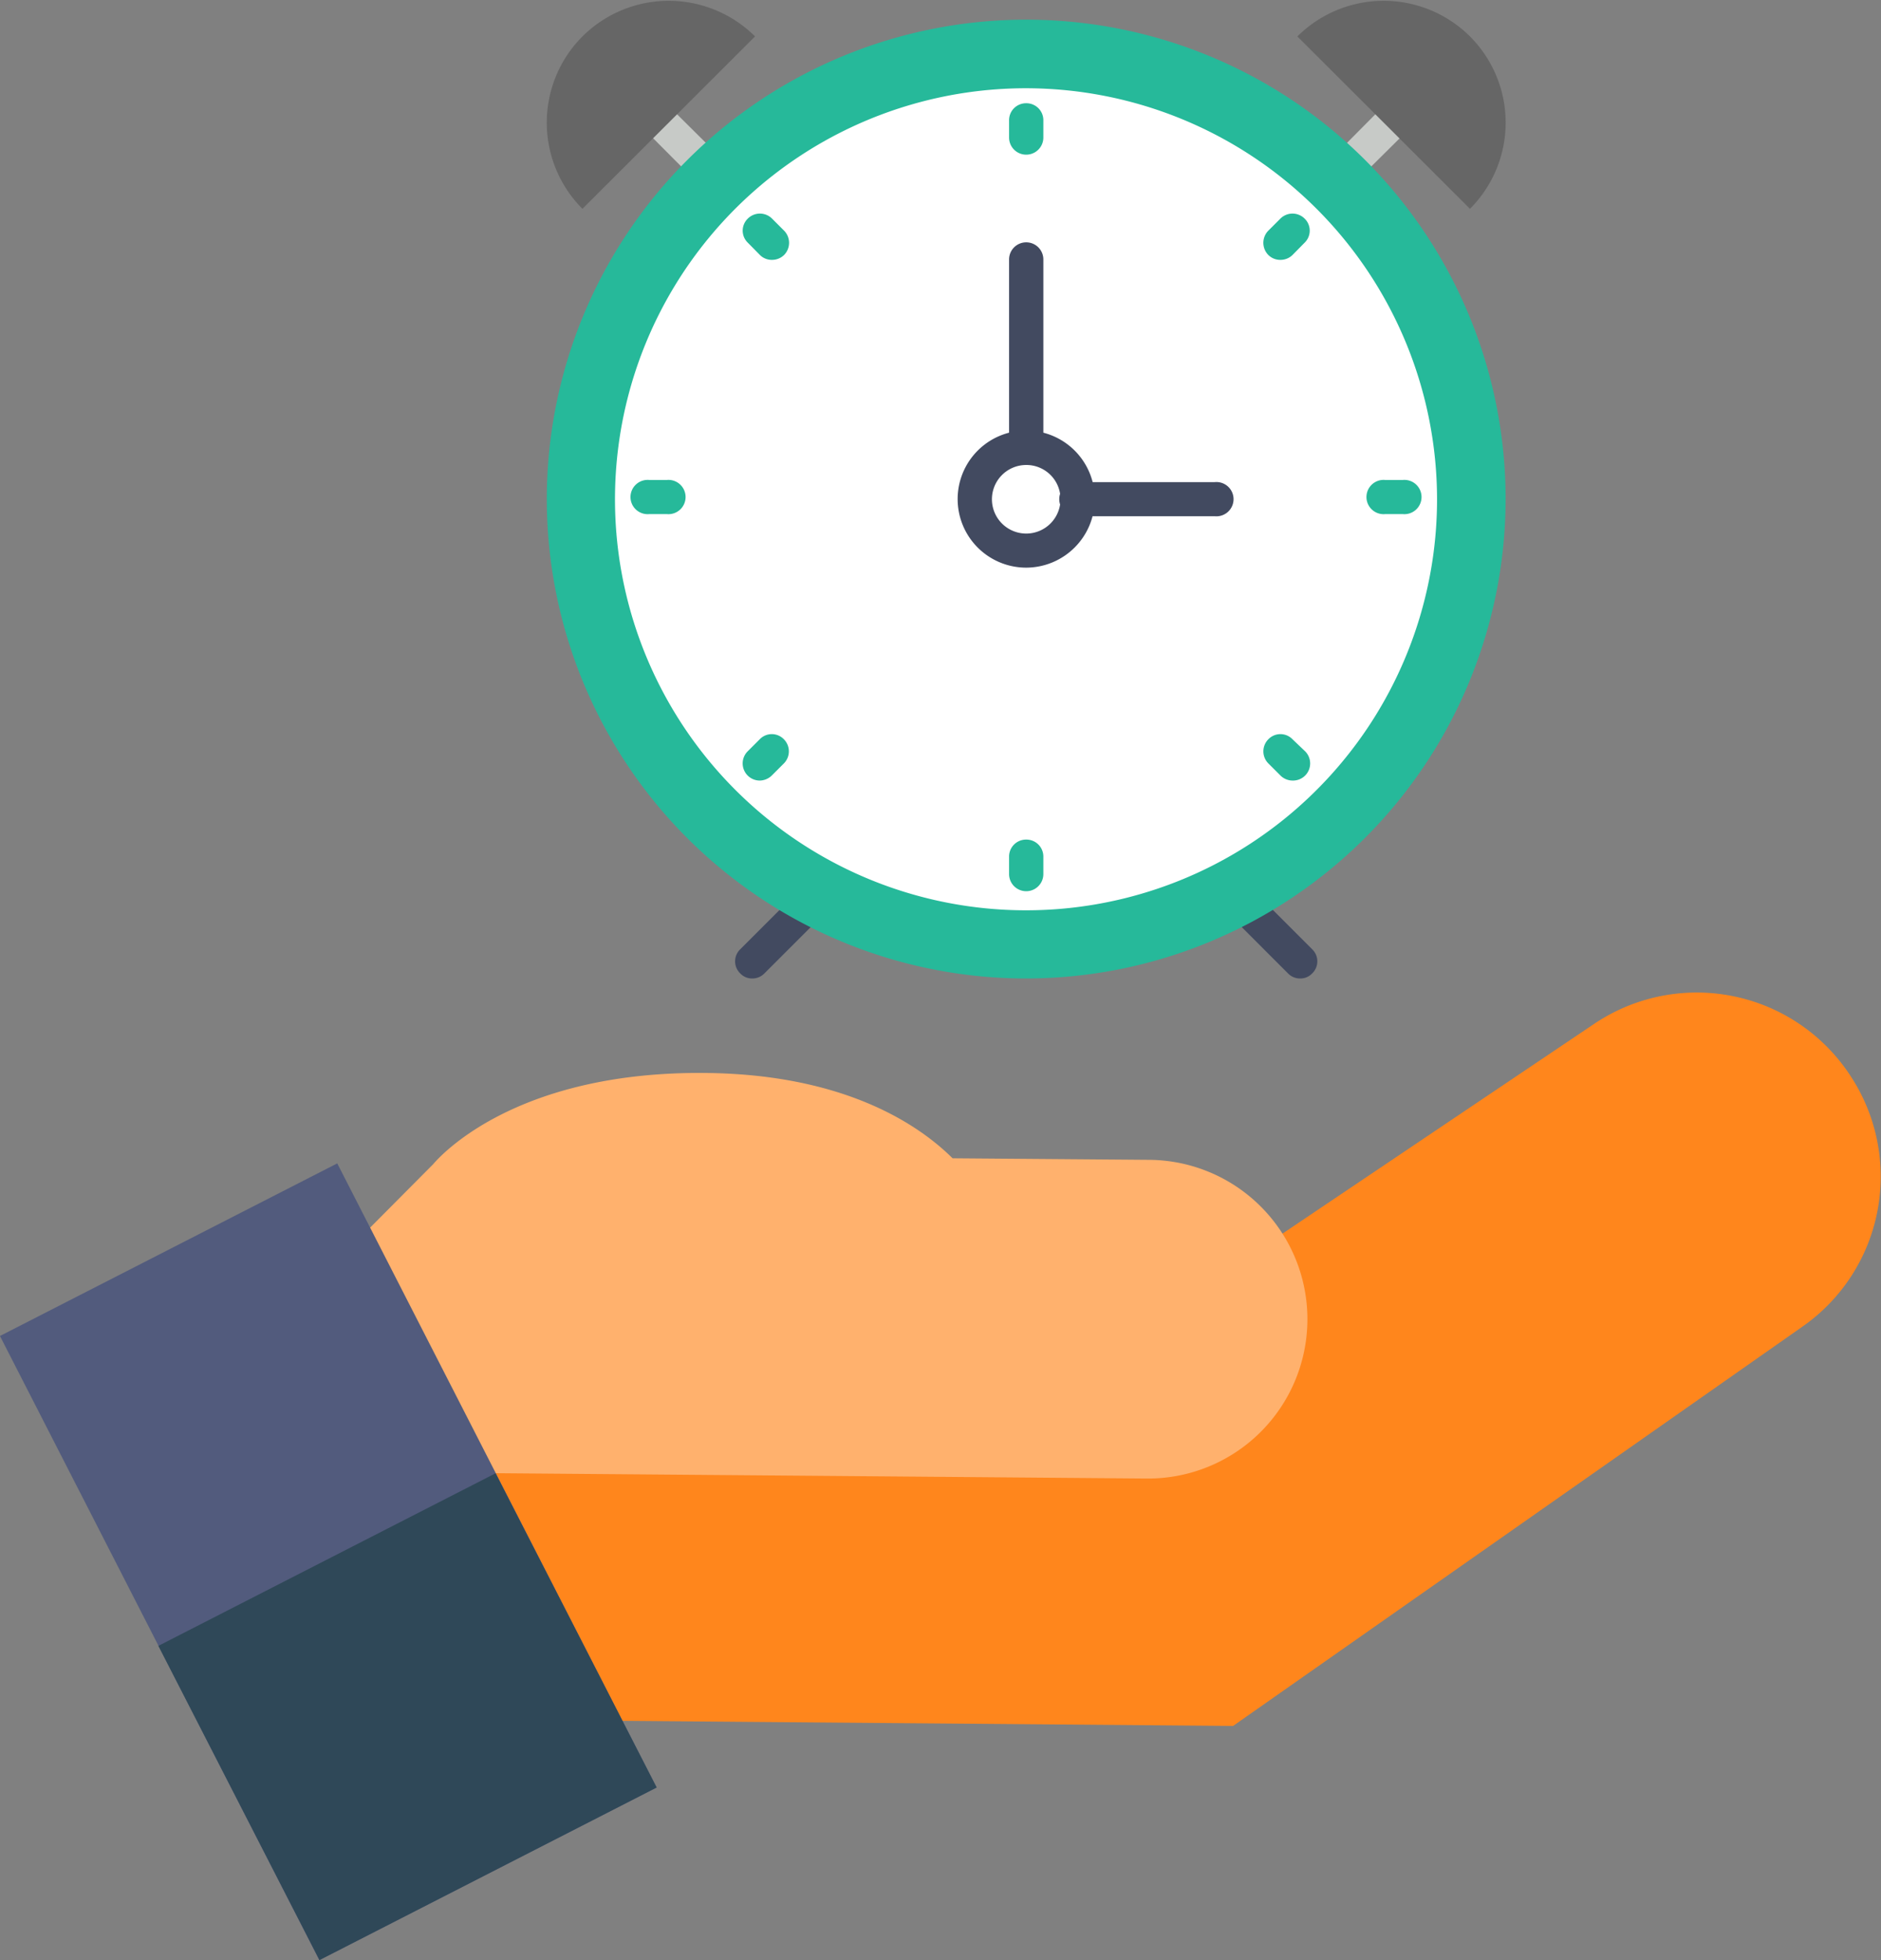 <svg xmlns="http://www.w3.org/2000/svg" xmlns:xlink="http://www.w3.org/1999/xlink" viewBox="0 0 96.56 100.62"><rect x="0" y="0" width="96.56" height="100.62" fill="#808080" stroke="none"/><defs><style>.cls-1{fill:none;}.cls-2{fill:#ff861c;}.cls-3{fill:#ffb16d;}.cls-4{fill:#525b7d;}.cls-5{fill:#2f4858;}.cls-6{fill:#fff;}.cls-7{fill:#424a60;}.cls-8{fill:#c7cac7;}.cls-9{fill:#26b99a;}.cls-10{clip-path:url(#clip-path);}.cls-11{fill:#666;}</style><clipPath id="clip-path" transform="translate(0 -0.13)"><rect class="cls-1" x="28.07" width="49.31" height="51.42"/></clipPath></defs><title>saving_time</title><g id="Layer_2" data-name="Layer 2"><g id="Layer_1-2" data-name="Layer 1"><path class="cls-2" d="M95,55.37a9.42,9.42,0,0,0-13.15-2.69L62.74,65.54l1.2,1.8L24.55,67l-4.37,2.43,4.21,16.9,2.91,0,0,2.1,36,.3,29.23-20.5A9.39,9.39,0,0,0,95,55.37Z" transform="translate(0 -0.13)"/><path class="cls-3" d="M59,59.67l-10.1-.08c-1.69-1.68-5.49-4.32-12.72-4.38C27,55.13,23,59,22.23,59.9l-6.45,6.49,4,4,1.28,5.33,20.81.17h0l17,.14A8.18,8.18,0,0,0,59,59.67Z" transform="translate(0 -0.13)"/><rect class="cls-4" x="7.13" y="62.3" width="19.45" height="35.99" transform="translate(-34.73 16.37) rotate(-27.1)"/><polygon class="cls-5" points="25.44 75.63 8.13 84.49 16.4 100.62 33.71 91.76 25.44 75.63"/><path class="cls-6" d="M75.53,25.75A22.85,22.85,0,1,1,52.68,2.9,22.85,22.85,0,0,1,75.53,25.75Z" transform="translate(0 -0.13)"/><path class="cls-6" d="M65.86,25.75A13.19,13.19,0,1,1,52.68,12.57,13.18,13.18,0,0,1,65.86,25.75Z" transform="translate(0 -0.13)"/><path class="cls-7" d="M38.62,50.36A.83.83,0,0,1,38,50.1a.86.86,0,0,1,0-1.24l3.45-3.45a.88.88,0,0,1,1.24,1.24L39.24,50.1a.86.86,0,0,1-.62.26Z" transform="translate(0 -0.13)"/><path class="cls-7" d="M66.74,50.36a.85.85,0,0,1-.62-.26l-3.48-3.48a.88.88,0,0,1,1.24-1.24l3.48,3.48a.86.86,0,0,1,0,1.24.83.83,0,0,1-.62.26Z" transform="translate(0 -0.13)"/><path class="cls-8" d="M68.58,10.12A.88.88,0,0,1,68,8.62L70.6,6a.88.88,0,1,1,1.24,1.24L69.2,9.86a.89.89,0,0,1-.62.26Z" transform="translate(0 -0.13)"/><path class="cls-8" d="M36.78,10.12a.91.91,0,0,1-.63-.26L33.52,7.22A.88.88,0,0,1,34.76,6L37.4,8.62a.88.88,0,0,1-.62,1.5Z" transform="translate(0 -0.13)"/><path class="cls-9" d="M52.68,50.36A24.61,24.61,0,1,1,77.29,25.75,24.64,24.64,0,0,1,52.68,50.36Zm0-45.7A21.1,21.1,0,1,0,73.77,25.75,21.12,21.12,0,0,0,52.68,4.66Z" transform="translate(0 -0.13)"/><path class="cls-9" d="M52.68,5.43a.87.87,0,0,0-.88.88v.88a.88.88,0,0,0,1.76,0V6.31a.87.87,0,0,0-.88-.88Z" transform="translate(0 -0.13)"/><path class="cls-9" d="M52.68,43.23a.87.87,0,0,0-.88.87V45a.88.88,0,0,0,1.76,0V44.1a.87.87,0,0,0-.88-.87Z" transform="translate(0 -0.13)"/><path class="cls-9" d="M72,24.77h-.88a.88.88,0,1,0,0,1.75H72a.88.88,0,1,0,0-1.75Z" transform="translate(0 -0.13)"/><path class="cls-9" d="M34.22,24.77h-.88a.88.88,0,1,0,0,1.75h.88a.88.88,0,1,0,0-1.75Z" transform="translate(0 -0.13)"/><path class="cls-9" d="M65.73,11.35l-.62.62a.89.89,0,0,0,0,1.25.86.86,0,0,0,.62.25.88.88,0,0,0,.62-.25l.62-.63a.86.86,0,0,0,0-1.24.88.88,0,0,0-1.24,0Z" transform="translate(0 -0.13)"/><path class="cls-9" d="M39,38.08l-.62.62A.88.88,0,0,0,39,40.2a.91.91,0,0,0,.62-.26l.62-.62a.88.88,0,0,0,0-1.24.86.86,0,0,0-1.24,0Z" transform="translate(0 -0.13)"/><path class="cls-9" d="M66.35,38.08a.86.86,0,0,0-1.24,0,.88.88,0,0,0,0,1.24l.62.62a.89.89,0,0,0,.62.26A.88.88,0,0,0,67,38.7Z" transform="translate(0 -0.13)"/><path class="cls-9" d="M39.63,11.35a.88.88,0,0,0-1.24,0,.86.86,0,0,0,0,1.24l.62.63a.86.86,0,0,0,.62.25.88.88,0,0,0,.62-.25.89.89,0,0,0,0-1.25Z" transform="translate(0 -0.13)"/><path class="cls-7" d="M62.35,26.63h-7a.88.88,0,1,1,0-1.75h7a.88.88,0,1,1,0,1.75Z" transform="translate(0 -0.13)"/><path class="cls-7" d="M52.68,24a.88.88,0,0,1-.88-.88V13.45a.88.88,0,0,1,1.76,0v9.67a.88.88,0,0,1-.88.88Z" transform="translate(0 -0.13)"/><g class="cls-10"><path class="cls-7" d="M52.68,29.27a3.52,3.52,0,1,1,3.52-3.52,3.53,3.53,0,0,1-3.52,3.52Zm0-5.27a1.76,1.76,0,1,0,1.76,1.75A1.75,1.75,0,0,0,52.68,24Z" transform="translate(0 -0.13)"/><path class="cls-11" d="M75.46,2a6.26,6.26,0,0,1,0,8.85L66.6,2a6.28,6.28,0,0,1,8.86,0Z" transform="translate(0 -0.13)"/><path class="cls-11" d="M29.9,2a6.26,6.26,0,0,0,0,8.85L38.76,2A6.28,6.28,0,0,0,29.9,2Z" transform="translate(0 -0.13)"/></g></g></g></svg>
